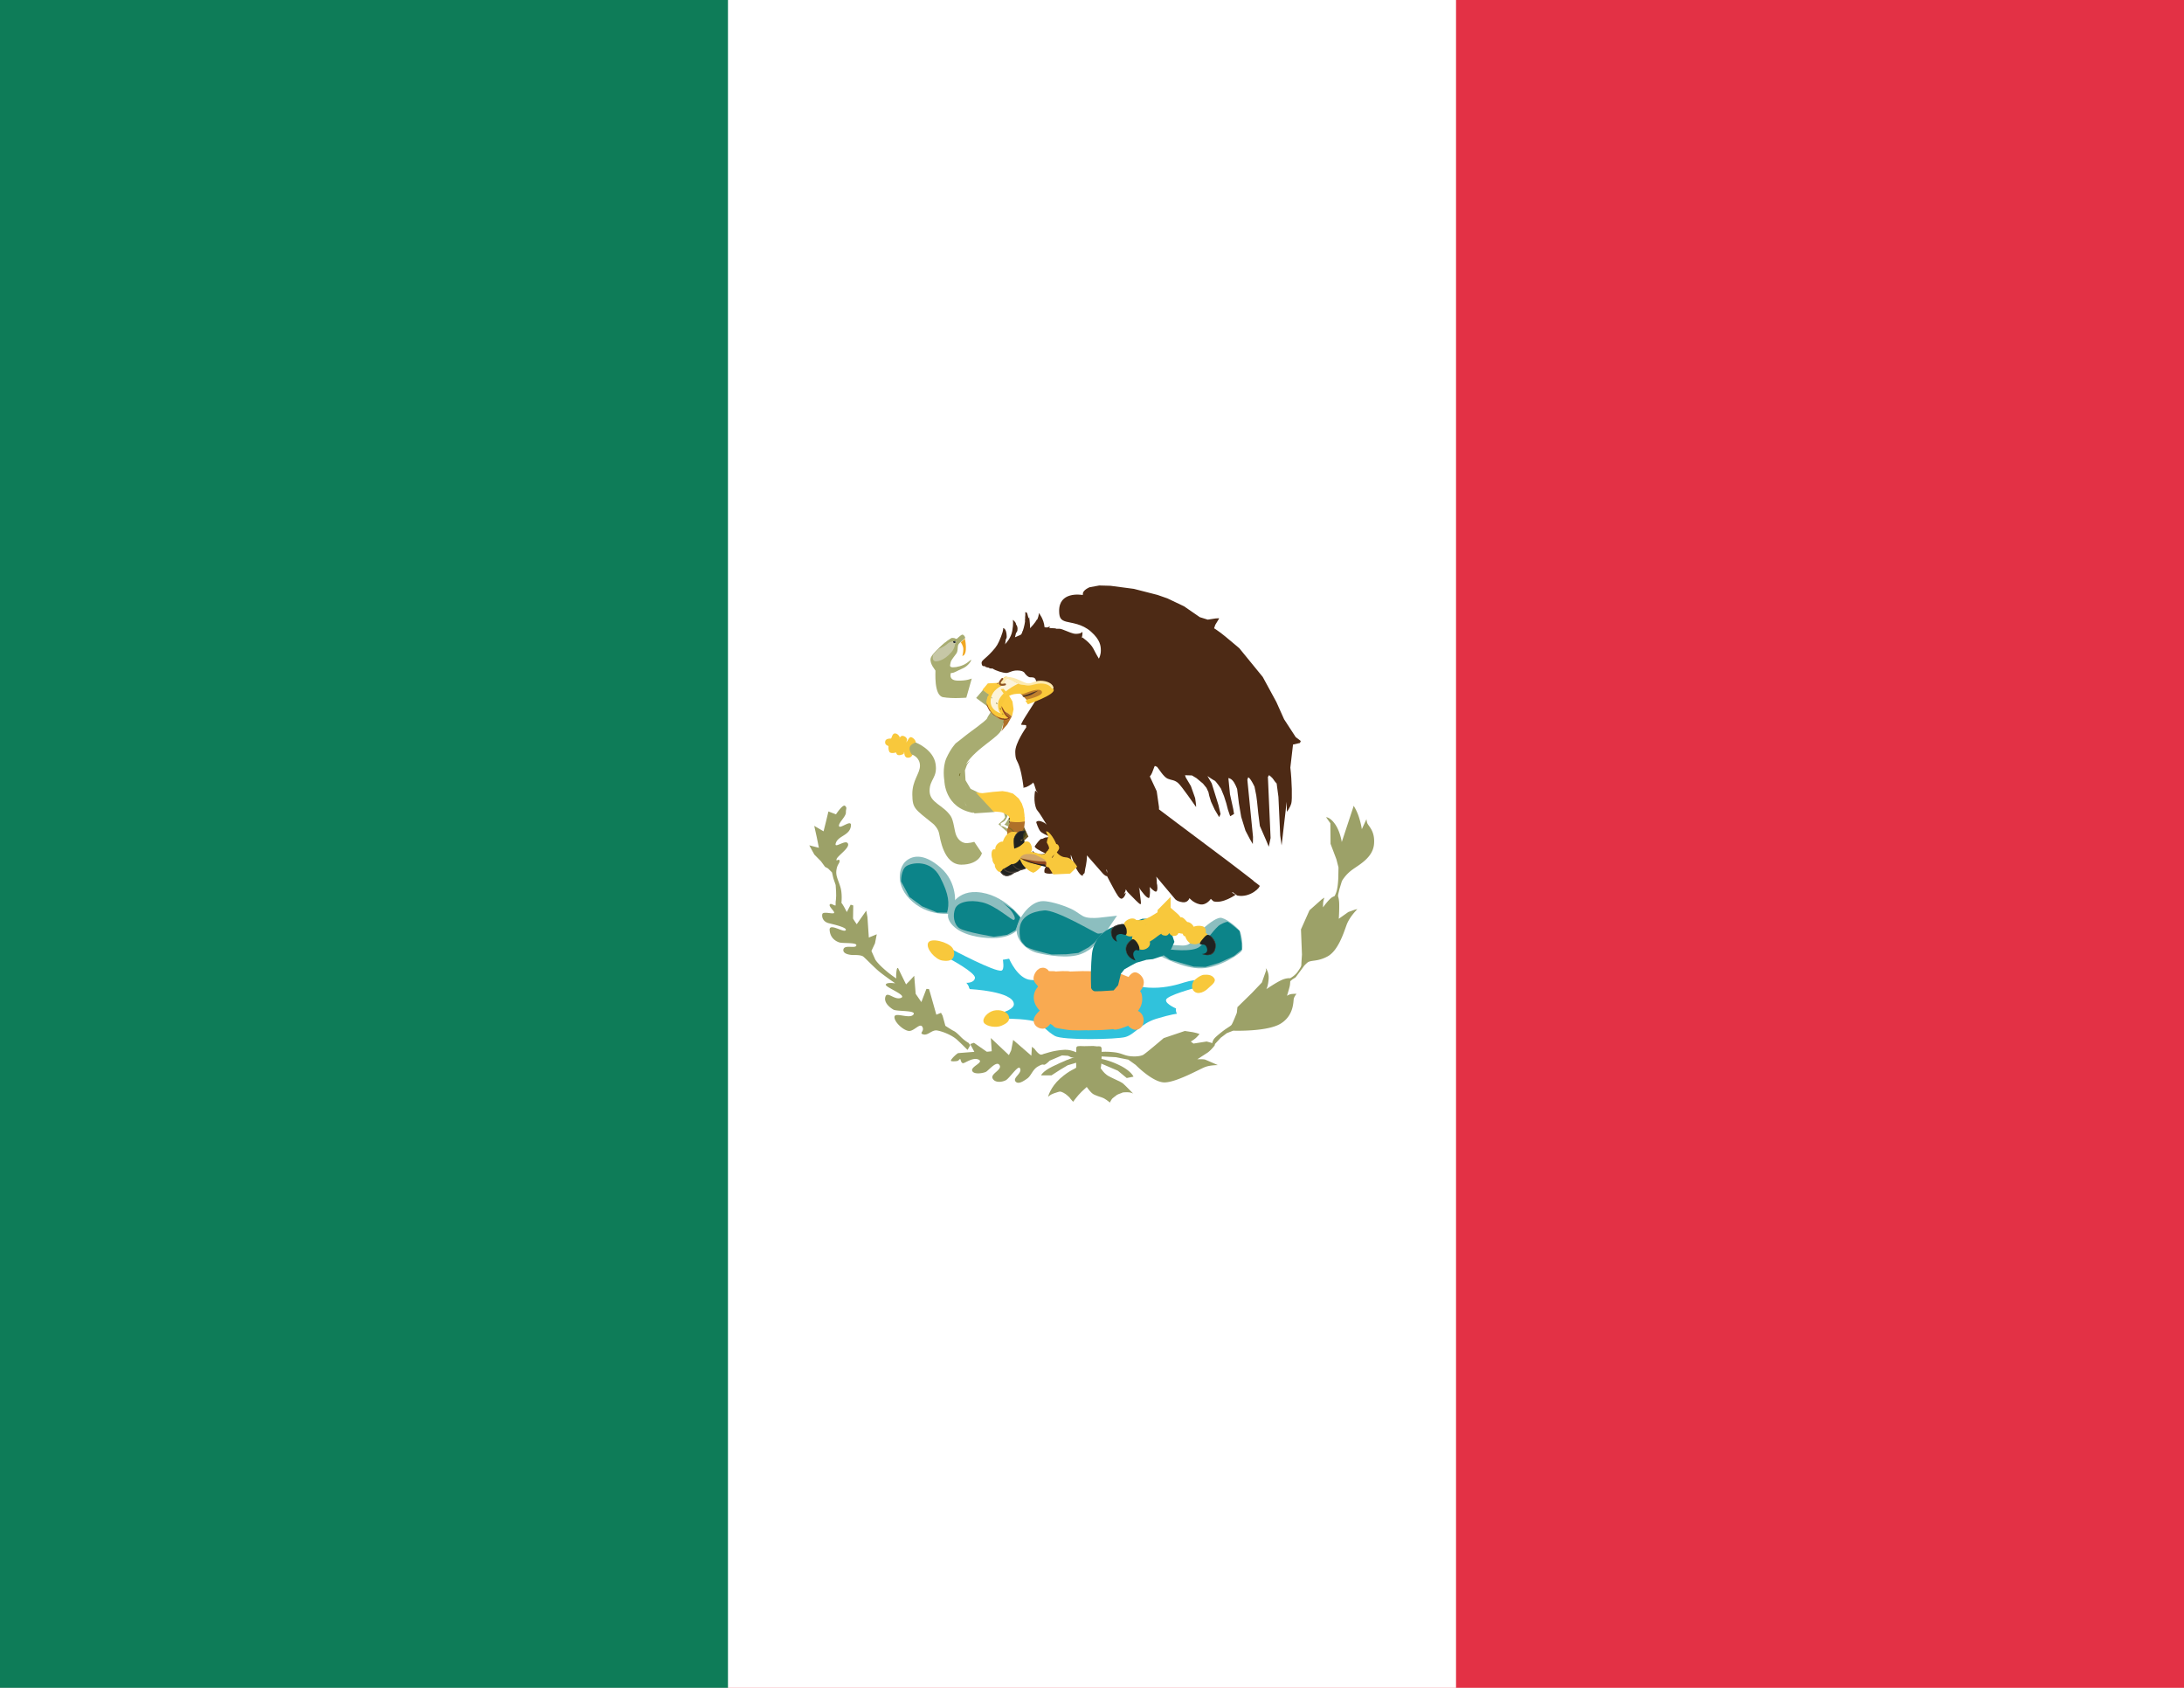 <?xml version="1.0" encoding="UTF-8"?>
<svg id="svg788" width="22" height="17" version="1.1" viewBox="0 0 22 17" xmlns="http://www.w3.org/2000/svg" xmlns:xlink="http://www.w3.org/1999/xlink">
 <g stroke-width=".026">
  <path id="path12" d="m0 0h22v17h-22z" fill="#e33145"/>
  <path id="path14" d="m0 0h14.667v17h-14.667z" fill="#fff"/>
  <path id="path16" d="m0 0h7.333v17h-7.333z" fill="#0e7c58"/>
 </g>
 <path id="path2176" d="m28.311 25.156c1e-3 -0.002 0.007 0.023 0.01 0.027l-0.01-0.01c6.56e-4 -0.004-0.001-0.015 0-0.018z" fill="#4d2a15"/>
 <g id="g2307" transform="translate(1.274 -16.527)">
  <g fill="#9ca168">
   <path id="path92" d="m12.363 24.641-0.121 0.367s-0.015-0.104-0.066-0.178c-0.051-0.074-0.092-0.072-0.092-0.072l0.043 0.061 2e-3 0.207 0.059 0.156 0.021 0.082-2e-3 0.105s-0.002 0.065-0.012 0.113a0.252 0.252 0 0 1-0.025 0.07c-6e-3 0.003-0.014 0.006-0.021 0.01-0.033 0.016-0.096 0.104-0.096 0.104s2.54e-4 -0.032 2e-3 -0.051c0.002-0.018 0.012-0.047 0.012-0.047l-0.025 0.016-0.125 0.111-0.086 0.193 0.01 0.254s-0.006 0.082-0.006 0.1c0 0.017-0.008 0.03-0.037 0.072-0.023 0.034-0.062 0.058-0.076 0.066-0.011-0.001-0.043-0.002-0.086 0.018-0.054 0.024-0.154 0.092-0.154 0.092s0.017-0.025 0.023-0.1c0.006-0.075-0.029-0.111-0.029-0.111l0.004 0.023-0.043 0.121-0.1 0.105-0.146 0.143-0.006 0.057s-0.044 0.112-0.055 0.123c-0.011 0.011-0.017 0.014-0.049 0.035-0.032 0.021-0.109 0.082-0.125 0.104-0.012 0.016-0.017 0.035-0.02 0.045-0.009-0.006-0.012-0.006-0.012-0.006l-0.043-0.012-0.133 0.021-0.027-0.021s0.029-0.015 0.053-0.037c0.023-0.022 0.035-0.039 0.035-0.039l-0.033-0.01-0.035-0.008-0.08-0.012-0.213 0.072s-0.187 0.16-0.209 0.17c-0.022 0.01-0.068 0.019-0.129 0.012-0.061-0.007-0.084-0.03-0.156-0.039-0.085-0.01-0.137-0.004-0.137-0.004l-0.004 0.025-0.002 0.02 0.154 0.008 0.127 0.025 0.074 0.053s0.168 0.172 0.285 0.176c0.117 0.004 0.359-0.134 0.412-0.154 0.053-0.021 0.131-0.02 0.131-0.02s-0.107-0.047-0.127-0.055c-0.02-7e-3 -0.08-0.004-0.08-0.004s0.071-0.046 0.102-0.066c0.031-0.02 0.072-0.072 0.072-0.072l0.004-0.016 0.057-0.062 0.062-0.047 0.064-0.025c-1e-6 0 0.345 0.013 0.48-0.072 0.136-0.085 0.124-0.228 0.131-0.252 7e-3 -0.024 0.027-0.047 0.027-0.047s-0.023-0.001-0.049 2e-3c-0.026 0.003-0.047 0.018-0.047 0.018s0.014-0.045 0.025-0.086c0.006-0.02 0.007-0.043 0.008-0.061l0.021-0.018 0.033-0.021 0.035-0.047 0.045-0.061s0.002-0.008 0.037-0.039c0.035-0.031 0.1-0.007 0.205-0.064 0.105-0.057 0.161-0.233 0.191-0.316 0.03-0.083 0.109-0.16 0.109-0.16l-0.021 0.004-0.07 0.025-0.096 0.068s0.006-0.09 0.004-0.152c-8.7e-4 -0.037-7e-3 -0.062-0.012-0.076l2e-3 -0.018 0.012-0.051 0.025-0.082s0.034-0.064 0.105-0.115c0.071-0.052 0.208-0.122 0.219-0.26 0.011-0.138-0.062-0.181-0.07-0.215-7e-3 -0.029-0.006-0.034-0.006-0.035l-0.047 0.102s-0.006-0.049-0.029-0.121c-0.023-0.072-0.055-0.117-0.055-0.117zm-2.557 2.549-0.002 0.043 0.182 0.078 0.09 0.074 0.068-0.014s-0.022-0.056-0.137-0.113c-0.115-0.057-0.201-0.068-0.201-0.068z"/>
   <path id="path96" d="m9.746 27.062-0.098 2e-3s-0.05-0.002-0.059 0c-0.008 0.001-0.019 2e-3 -0.021 0.016-0.001 0.006-0.001 0.05 0 0.092-0.029 0.001-0.151 0.053-0.242 0.098-0.098 0.048-0.113 0.088-0.113 0.088h0.105l0.088-0.057 0.076-0.045 0.084-0.025c-5.834e-4 0.018 0.003 0.045 0 0.049-0.011 0.015-0.06 0.021-0.16 0.109-0.1 0.089-0.123 0.186-0.123 0.186s0.018-0.021 0.057-0.035c0.038-0.014 0.059-0.018 0.059-0.018s0.011-0.004 0.041 0.012c0.03 0.016 0.053 0.041 0.053 0.041h0.002c0.005 0.005 0.005 0.008 0.012 0.016 0.013 0.017 0.029 0.033 0.029 0.033s0.042-0.059 0.084-0.1c0.015-0.015 0.031-0.029 0.053-0.049 0.008 0.011 0.026 0.037 0.051 0.061 0.03 0.028 0.095 0.038 0.125 0.055 0.03 0.017 0.057 0.041 0.057 0.041s0.015-0.031 0.025-0.041c0.01-0.01 0.035-0.027 0.035-0.027s0.004-7e-3 0.025-0.016c0.022-0.009 0.033-0.012 0.033-0.012s0.004-0.009 0.055-0.008c0.05 7.8e-4 0.064 0.016 0.064 0.016s-0.072-0.075-0.102-0.102c-0.03-0.026-0.123-0.057-0.166-0.088-0.032-0.024-0.049-0.051-0.062-0.068 6.192e-4 -0.002 0.001-0.003 0.002-0.006 0.01-0.046 0.008-0.186 0.008-0.189-3e-4 -3e-3 3.875e-4 -0.012-0.008-0.021-0.006-0.007-0.031-0.004-0.049-0.004v-2e-3h-0.018z"/>
   <path id="path98" d="m9.463 27.1c-0.126 0.005-0.194 0.036-0.218 0.04-0.008 0.002-0.026 0.014-0.042 0.007-0.029-0.015-0.055-0.055-0.055-0.055l-0.027-0.022-0.006 0.09-0.183-0.159-0.02 0.105-0.023 0.048-0.182-0.172 0.009 0.133s-0.048 0.006-0.05 0.005l-0.129-0.09-0.038 0.013 0.042 0.078-0.164 0.013s-0.013 0.007-0.035 0.028c-0.022 0.02-0.035 0.04-0.035 0.04s-0.005 0.008 8.696e-4 0.012c0.006 0.004 0.051 3e-3 0.065-0.002s0.023-0.025 0.027-0.017c0.004 0.008 0.009 0.044 0.031 0.04 0.022-0.004 0.098-0.061 0.152-0.036 0.06 0.028-0.078 0.069-0.064 0.112 0.014 0.043 0.114 0.025 0.14 0.011 0.025-0.014 0.101-0.108 0.132-0.072 0.043 0.05-0.091 0.089-0.066 0.139 0.024 0.048 0.099 0.037 0.135 0.017 0.036-0.021 0.121-0.15 0.139-0.122 0.032 0.049-0.071 0.095-0.045 0.133 0.026 0.038 0.083-0.001 0.121-0.028 0.038-0.027 0.053-0.09 0.106-0.12 0.053-0.03 0.049-0.017 0.064-0.018 0.015-6.58e-4 0.055-0.041 0.055-0.041l0.124-0.053 0.061 0.004 0.031 0.015 0.062 0.009 0.007-0.052s-0.072-0.034-0.122-0.032zm-0.99 9.87e-4 0.026-0.046-0.015-0.023s-0.044-0.024-0.083-0.065c-0.04-0.04-0.054-0.05-0.073-0.059-0.018-0.009-0.079-0.049-0.079-0.049l-0.028-0.102-0.016-0.029-0.047 0.019-0.062-0.219-0.012-0.039-0.026-0.002-0.051 0.133-0.057-0.083-0.015-0.182-0.036 0.04-0.046 0.047-0.081-0.165s-0.007-0.004-0.011 0.009c-0.004 0.013-0.011 0.065-0.006 0.096-0.022-0.014-0.059-0.039-0.109-0.082-0.083-0.071-0.103-0.108-0.103-0.108l-0.039-0.087 0.036-0.077 0.018-0.091-0.08 0.033-0.014-0.206-0.012-0.065-0.096 0.137s-0.037-0.053-0.037-0.059c0-0.006 0.002-0.13 0.002-0.13l-0.026-0.008-0.039 0.074s-0.038-0.076-0.054-0.092c0.003-0.029 7e-3 -0.104-0.011-0.161-0.022-0.073-0.049-0.112-0.039-0.172 0.009-0.06 0.034-0.065 0.031-0.092-0.003-0.027-0.042 0.017-0.029-0.018 0.013-0.035 0.139-0.115 0.112-0.157-0.026-0.042-0.147 0.066-0.119-0.007 0.028-0.072 0.144-0.073 0.151-0.174 0.004-0.063-0.11 0.039-0.12 0.008-0.01-0.031 0.07-0.096 0.069-0.137-9.401e-4 -0.041 0.015-0.045-0.008-0.067-0.022-0.022-0.092 0.085-0.092 0.085l-0.076-0.029-0.026 0.108-0.023 0.092-0.094-0.055 0.025 0.112 0.022 0.109-0.097-0.025 0.051 0.093 0.067 0.068 0.041 0.056 0.03 0.016 0.04 0.04 0.014 0.06s0.023 0.066 0.023 0.068c0 0.003 0.004 0.064 0.004 0.064l9.4e-4 0.043-0.002 0.033-0.001 0.012-0.002 0.014-8.226e-4 0.039c-0.018 0.002-0.048-0.028-0.059-0.009-0.012 0.02 0.056 0.072 0.043 0.085-0.013 0.013-0.112-0.02-0.118 0.012-0.006 0.032 0.009 0.077 0.067 0.091 0.057 0.014 0.191 0.045 0.168 0.071-0.022 0.026-0.167-0.079-0.161-0.002 0.006 0.077 0.056 0.109 0.094 0.123 0.037 0.014 0.184-0.002 0.175 0.032-0.008 0.034-0.119-0.011-0.13 0.039-0.011 0.05 0.077 0.057 0.096 0.057 0.019 0 0.079-0.002 0.103 0.015 0.023 0.018 0.105 0.104 0.157 0.148 0.044 0.037 0.138 0.103 0.166 0.122l-0.001-1.64e-4c-0.028-0.003-0.085-0.009-0.094 0.012-0.012 0.027 0.22 0.109 0.153 0.135-0.066 0.026-0.138-0.071-0.157-0.012-0.019 0.059 0.044 0.109 0.08 0.13 0.036 0.021 0.241 0.004 0.201 0.051-0.04 0.047-0.189-0.031-0.19 0.024-0.001 0.055 0.099 0.142 0.151 0.14 0.051-0.002 0.108-0.085 0.131-0.04 0.023 0.045-0.04 0.063 0.01 0.075 0.05 0.012 0.085-0.051 0.142-0.039 0.058 0.011 0.148 0.048 0.198 0.094a2.847 2.847 0 0 1 0.102 0.099z"/>
  </g>
  <path id="path112" d="m10.591 26.692s-0.129-0.05-0.119-0.095c0.009-0.045 0.297-0.121 0.297-0.121l0.005-0.076s-0.042-0.002-0.115 0.021c-0.073 0.024-0.187 0.055-0.311 0.055-0.075 0-0.116-0.008-0.136-0.014-0.013-4e-3 -1.015-0.063-1.047-0.063-0.014 2.75e-4 -0.032-1.92e-4 -0.055-0.002-0.133-0.009-0.219-0.214-0.219-0.214l-0.063 0.011s0.019 0.1-0.014 0.109c-0.065 0.017-0.501-0.215-0.501-0.215l-0.024 0.094s0.266 0.142 0.258 0.195c-0.008 0.053-0.087 0.049-0.087 0.049l0.034 0.063c0.012 0.001 0.438 0.022 0.445 0.15 0.003 0.052-0.104 0.082-0.104 0.082l0.036 0.044v0.022s0.237 0.001 0.302 0.038c0.065 0.037 0.099 0.089 0.179 0.136 0.08 0.046 0.625 0.035 0.71 0.011 0.096-0.027 0.155-0.136 0.312-0.184 0.156-0.047 0.207-0.05 0.207-0.05z" fill="#30c2dc"/>
  <circle id="circle114" cx="8.413" cy="26.488" r=".075" fill="#fff"/>
  <circle id="circle118" cx="10.648" cy="26.699" r=".077" fill="#fff"/>
  <g fill="#f8c83c">
   <path id="path120" d="m8.075 26.024c-0.025 0.057 0.072 0.165 0.14 0.177 0.068 0.012 0.105-0.005 0.117-0.038 0.012-0.033 0.003-0.069-0.013-0.09-0.043-0.058-0.22-0.106-0.244-0.049z"/>
   <path id="path124" d="m8.888 26.761c0.016 0.05-0.023 0.075-0.074 0.097-0.05 0.023-0.153 0.009-0.177-0.031-0.023-0.04 0.037-0.106 0.099-0.121 0.062-0.015 0.137 0.009 0.151 0.055z"/>
   <path id="path128" d="m10.745 26.501c0.046 0.061 0.128 0.005 0.15-0.019 0.022-0.024 0.089-0.063 0.062-0.102-0.027-0.04-0.074-0.036-0.105-0.035-0.031 0.002-0.095 0.048-0.106 0.069-0.011 0.021-0.02 0.06 0 0.087z"/>
  </g>
  <path id="path134" d="m9.229 26.275c-0.052-0.003-0.092 0.063-0.092 0.107 0 0.044 0.045 0.067 0.045 0.084 0 0-0.045 0.041-0.043 0.113 0.002 0.072 0.061 0.127 0.061 0.127s-0.062 0.05-0.062 0.1 0.047 0.082 0.092 0.082c0.033 0 0.058-0.025 0.076-0.049 0.013 0.009 0.022 0.012 0.031 0.023 0.019 0.022 0.045 0.021 0.125 0.035 0.077 0.014 0.208 0.006 0.215 0.006l0.006 2e-3s0.038-2e-3 0.072-2e-3 0.074-2e-3 0.074-2e-3l0.113-0.008c0.02 0.018 0.124-0.025 0.148-0.035 0.019 0.024 0.05 0.041 0.074 0.041 0.034 0 0.082-0.025 0.082-0.096 0-0.071-0.057-0.094-0.057-0.094 0-1e-6 0.043-0.048 0.043-0.117 0-0.069-0.023-0.082-0.023-0.082s0.039-0.035 0.039-0.09c0-0.055-0.055-0.1-0.088-0.1-0.025 0-0.051 0.023-0.066 0.047l-0.117-0.047-0.25-0.014s-1.6e-5 0.004 0 0.004c-0.002-1.14e-4 -0.059-0.003-0.1-2e-3 -0.041 7.52e-4 -0.123 0.004-0.123 0.004-0.004-3e-3 -0.038-0.005-0.076-0.004-0.039 0.001-0.066 0.004-0.066 0.004-0.006-0.004-0.046-0.004-0.07-0.004-0.013-0.019-0.032-0.033-0.062-0.035z" fill="#f9aa51"/>
  <path id="path150" d="m10.513 26.044-0.103 0.109s0.237 0.133 0.42 0.127c0.183-0.006 0.391-0.148 0.405-0.178 0.014-0.03 0.002-0.157-0.021-0.197-0.023-0.04-0.15-0.139-0.198-0.134-0.048 0.005-0.132 0.069-0.211 0.145-0.078 0.076-0.07 0.14-0.179 0.134-0.109-6e-3 -0.113-0.006-0.113-0.006z" fill="#8cbebf"/>
  <path id="path152" d="m10.487 26.087s0.254 0.038 0.327-0.027c0.073-0.065 0.153-0.191 0.204-0.22 0.051-0.029 0.075-0.029 0.075-0.029s0.038 0.024 0.055 0.039c0.018 0.015 0.065 0.054 0.065 0.054l0.02 0.121 0.002 0.066-0.079 0.065-0.146 0.067-0.14 0.043-0.119-0.003-0.24-0.07-0.061-0.043-0.016-0.014z" fill="#0c8489"/>
  <path id="path166" d="m8.345 25.64s0.033-0.22-0.145-0.375c-0.178-0.155-0.293-0.117-0.354-0.06-0.061 0.057-0.114 0.244 0.075 0.407 0.189 0.163 0.421 0.112 0.421 0.112z" fill="#8cbebf"/>
  <path id="path168" d="m7.803 25.407s-0.003-0.121 0.054-0.157c0.057-0.036 0.245-0.067 0.338 0.111 0.093 0.178 0.095 0.268 0.071 0.358l-0.099-9.87e-4 -0.153-0.063-0.127-0.094-0.083-0.155z" fill="#0c8489"/>
  <path id="path184" d="m9.025 25.787s-0.181-0.261-0.462-0.275c-0.225-0.011-0.296 0.189-0.287 0.25 0.008 0.06 0.092 0.19 0.392 0.212 0.299 0.022 0.348-0.141 0.36-0.149 0.012-0.008-0.003-0.038-0.003-0.038z" fill="#8cbebf"/>
  <path id="path186" d="m8.812 25.607s0.075 0.057 0.106 0.102c0.032 0.045 0.039 0.078 0.02 0.084-0.019 0.006-0.181-0.145-0.315-0.177-0.133-0.032-0.249-0.002-0.275 0.062-0.026 0.064-0.016 0.16 0.044 0.199 0.061 0.039 0.346 0.085 0.346 0.085s0.13-0.018 0.134-0.02c0.005-0.002 0.083-0.046 0.083-0.046l0.018-0.045 0.021-0.059 0.009-0.024-0.069-0.076-0.124-0.085z" fill="#0c8489"/>
  <path id="path210" d="m8.966 25.891c0.002-0.088 0.126-0.291 0.27-0.288 0.06 0.001 0.177 0.032 0.273 0.075 0.079 0.036 0.105 0.075 0.158 0.088 0.053 0.013 0.132 0.004 0.132 0.004l0.179-0.02-0.14 0.205-0.05 0.045s-0.045 0.087-0.172 0.136c-0.128 0.05-0.343 0.013-0.44-0.011-0.097-0.024-0.212-0.116-0.209-0.234z" fill="#8cbebf"/>
  <path id="path214" d="m9.835 25.918c-0.015 0.012-0.032 0.012-0.05 0.012-0.019 0-0.418-0.243-0.542-0.233-0.124 0.011-0.242 0.064-0.246 0.191-0.004 0.127 0.028 0.128 0.054 0.164 0.026 0.036 0.269 0.089 0.269 0.089l0.149-0.003 0.119-0.013 0.105-0.057 0.057-0.046 0.039-0.048 0.046-0.057z" fill="#0c8489"/>
  <path id="path230" d="m9.717 26.478c0.006 0.017 0.022 0.033 0.04 0.033 0.019 5.4e-4 0.059-7.05e-4 0.059-7.05e-4l0.128-0.008 0.045-0.052 0.028-0.116s0.035-0.042 0.035-0.044c0-0.002 0.119-0.066 0.119-0.066l0.103-0.03 0.066-0.007 0.091-0.03 0.067-0.035 0.029-0.043 0.029-0.066-0.029-0.089-0.071-0.095-0.121-0.049h-0.1l-0.112 0.041-0.198 0.047s-0.109 0.047-0.154 0.132c-0.045 0.085-0.044 0.107-0.052 0.219-0.008 0.112-0.002 0.258-0.002 0.258z" fill="#0c8489"/>
  <path id="path298" d="m8.46 23.554s-0.138 0.012-0.234-0.005c-0.096-0.017-0.075-0.261-0.077-0.268-0.002-0.007-0.058-0.066-0.049-0.121 0.009-0.055 0.187-0.199 0.211-0.206 0.016-0.005 0.051 0.009 0.051 0.009s0.045-0.044 0.058-0.044c0.014 0 0.033 0.025 0.027 0.036-0.005 0.011-0.066 0.046-0.071 0.074-0.005 0.027 6.041e-4 0.055-0.017 0.081-0.018 0.027-0.051 0.063-0.056 0.085-0.004 0.023-0.014 0.042 0.003 0.05 0.017 0.008 0.075 0.001 0.125-0.021 0.05-0.023 0.07-0.053 0.077-0.05 0.007 0.003-0.029 0.062-0.084 0.085-0.055 0.023-0.091 0.05-0.119 0.046 0 0-0.03 0.073 0.064 0.077 0.094 0.004 0.146-0.021 0.146-0.021zm-0.539 0.576s0.072 0.028 0.072 0.109c0 0.081-0.079 0.148-0.077 0.291 0.002 0.142 0.024 0.144 0.213 0.297 0.006 0.005 0.046 0.045 0.056 0.091 0.011 0.046 0.044 0.319 0.226 0.318 0.181-0.001 0.206-0.116 0.206-0.116l-0.077-0.114s-0.063 0.019-0.097 0.011c-0.034-0.008-0.064-0.031-0.084-0.075-0.02-0.044-0.025-0.148-0.056-0.195-0.076-0.114-0.212-0.133-0.213-0.253-0.001-0.12 0.083-0.133 0.06-0.275-0.023-0.142-0.193-0.211-0.193-0.211l-0.069-0.028-0.024 0.143z" fill="#a8ac71"/>
  <path id="path300" d="m8.42 23.134c0.061-0.014 0.026-0.173 0.026-0.173l-0.042 0.035s0.026 0.034 0.026 0.07c0 0.036-0.01 0.067-0.01 0.067z" fill="#f1a720"/>
  <path id="path302" d="m8.629 23.475-0.07 0.082 0.123 0.092s0.028-0.015 0.029 0.02c0.002 0.035-0.033 0.065-0.041 0.092-0.008 0.025-0.195 0.155-0.209 0.168-0.014 0.013-0.107 0.084-0.107 0.084s-0.048 0.048-0.094 0.148c-0.045 0.101-0.021 0.23-0.021 0.23s0.001 0.274 0.293 0.324c0 0-0.005-0.005-0.008-0.008 0.006 0.002 0.02 0.012 0.02 0.012l0.152-0.01 0.051-0.004s-0.047-0.051-0.08-0.096c-0.033-0.045-0.084-0.098-0.084-0.098l-0.08-0.039-0.051-0.086-0.006-0.1 0.021-0.057 0.031-0.045s-0.025 0.026-0.043 0.041c0.107-0.168 0.342-0.274 0.361-0.355 0.027-0.114 0.112-0.162-0.188-0.396zm-0.195 1.117c0.01 0.024 0.019 0.04 0.031 0.055-0.013-0.015-0.019-0.026-0.031-0.055z" fill="#a8ac71"/>
  <path id="path306" d="m8.128 23.114c-0.006 0.023-0.015 0.065 0.017 0.073 0.017 0.004 0.086-0.001 0.164-0.09 0.037-0.043 0.038-0.085 0.038-0.085l0.015-0.048s-0.03-0.022-0.08 0.009c-0.044 0.028-0.154 0.142-0.154 0.142z" fill="#c6c7a6"/>
  <ellipse id="ellipse308" cx="8.341" cy="22.989" rx=".014" ry=".015" fill="#1c242f"/>
  <path id="path310" d="m8.241 23.004c-0.033 0.026-0.064 0.059-0.064 0.059s0.053-0.015 0.094-0.053c0.024-0.022 0.07-0.03 0.094-0.024 0.013 0.003 0.008-0.013 0.002-0.018-0.014-0.011-0.052-0.016-0.06-0.01-0.001 9.07e-4 -0.033 0.02-0.067 0.046z" fill="#a8ac71"/>
  <path id="path324" d="m8.84 24.718s0.063 0.015 0.061 0.066c-0.002 0.051-0.03 0.122-0.03 0.122l-0.087-0.078 0.049-0.043 0.018-0.026z" fill="#a8ac71"/>
  <g fill="#f8c83c">
   <path id="path326" d="m7.759 24.104s-0.062 0.021-0.075-0.006c-0.013-0.027-0.007-0.049-0.008-0.055-0.001-0.006-0.037-0.008-0.034-0.044 0.003-0.036 0.049-0.033 0.058-0.033s0.012-0.055 0.043-0.052c0.032 0.002 0.047 0.039 0.047 0.039z"/>
   <path id="path328" d="m7.828 24.121s-0.053 0.027-0.069 0.001c-0.016-0.026 0-0.059-0.006-0.065-0.006-0.006-0.037-0.017-0.032-0.047 0.006-0.031 0.039-0.021 0.05-0.027 0.012-0.006 0.02-0.052 0.053-0.044 0.033 0.008 0.039 0.034 0.039 0.034s-0.026 0.123-0.035 0.148z"/>
   <path id="path330" d="m7.917 24.132s-0.015 0.033-0.053 0.026c-0.037-7e-3 -0.026-0.062-0.032-0.071-0.006-0.009-0.033-0.017-0.028-0.051 0.005-0.034 0.039-0.03 0.051-0.034 0.013-0.005 0.027-0.058 0.051-0.05 0.025 0.008 0.048 0.039 0.043 0.053 0 0-0.053 0.017-0.06 0.052-7e-3 0.036 0.026 0.075 0.026 0.075z"/>
  </g>
  <path id="path336" d="m8.893 24.758s-0.039 0.072-0.049 0.073c-0.01 7.14e-4 0.034 0.011 0.044 0.028l-0.009 0.018s-0.044-0.031-0.071-0.032l-0.002-0.027s0.022-0.008 0.041-0.024c0.015-0.014 0.031-0.053 0.031-0.062z" fill="#fff"/>
  <path id="path338" d="m9.046 24.805-0.098 0.027-0.05-0.031s0.004-0.041-0.018-0.058c-0.023-0.018-0.037-0.023-0.056-0.032-0.02-0.008-0.09-0.01-0.09-0.01l-0.178-0.192 0.066 7e-3 0.105-0.013 0.097-0.008 0.051 0.008 0.055 0.017 0.029 0.024 0.03 0.027 0.03 0.049 0.019 0.056 0.008 0.06z" fill="#fcca3d"/>
  <path id="path340" d="m9.05 24.799s-0.035 0.01-0.08 0.009c-0.044-6.32e-4 -0.073-0.007-0.073-0.007s0.003 0.003-0.007 0.032a0.414 0.414 0 0 1-0.018 0.047l0.002 0.115 0.094 0.018 0.049-0.019 0.025-0.126z" fill="#af7029"/>
  <path id="path342" d="m9.024 24.75 0.004 0.045 0.018 0.005-4.394e-4 -0.04zm-0.088-1.079-0.011-0.079-0.031-0.052-0.039-0.053-0.042-0.046-0.023-0.021-0.01-0.015-0.103 0.005-0.054 0.064s0.14 0.099 0.193 0.207c0.045 0.014 0.081 0.042 0.101 0.062l0.005-0.009z" fill="#fcca3d"/>
  <path id="path344" d="m8.837 23.758c-0.001 0.08-0.015 0.118-0.026 0.136l0.062-0.071 0.045-0.08c-0.02-0.02-0.055-0.048-0.101-0.062 0.013 0.026 0.02 0.052 0.02 0.078z" fill="#af7029"/>
  <path id="path346" d="m8.981 24.945c-8.24e-5 -5.5e-5 -0.029-0.036-0.05-0.057-0.022-0.021-0.047-0.033-0.048-0.033l-0.005 0.01s0.001 6.31e-4 0.004 2e-3c0.008 0.004 0.025 0.014 0.041 0.029 0.01 0.01 0.023 0.024 0.033 0.036 0.01 0.012 0.017 0.02 0.017 0.02z" fill="#816c2a"/>
  <path id="path348" d="m9.042 24.859s-0.009 0.035-0.044 0.066c-0.035 0.032-0.08 0.053-0.08 0.053l0.101 0.037 0.067-0.062z" fill="#6f5b24"/>
  <path id="path350" d="m9.056 24.942-0.006 0.012-0.019 0.018-0.015 0.016 0.025-0.104 0.018 0.031 0.002 0.017z" fill="#404118"/>
  <g fill="#4d2a15">
   <path id="path2198" d="m9.799 22.424-0.098 0.018s-0.049 0.02-0.064 0.051c-0.004 0.009-0.002 0.019-0.004 0.027-0.021-0.004-0.242-0.037-0.238 0.164 0.001 0.066 0.017 0.089 0.07 0.104 0.053 0.015 0.161 0.02 0.252 0.102 0.091 0.081 0.098 0.141 0.098 0.189 0 0.043-0.015 0.073-0.02 0.082-0.018-0.031-0.036-0.061-0.055-0.1-0.03-0.06-0.113-0.115-0.113-0.115 0 0-0.007 0.008-0.008 0.01 0.016-0.033 0.01-0.066 0.01-0.066s-0.008 0.02-0.062 0.021c-0.037 8e-4 -0.068-0.018-0.141-0.045-0.027-0.01-0.033-0.004-0.059-0.006l-0.01-0.004-0.061-0.004c0.003-0.008 0.006-0.018 0.006-0.018s-0.011 0.009-0.025 0.012c-0.014 0.002-0.029-2e-3 -0.029-2e-3 -0.007-0.083-0.057-0.143-0.057-0.143 3.071e-4 0.019-0.008 0.047-0.016 0.064-0.001 0.003-0.004 0.004-0.006 0.008 2e-3 -4e-3 3.931e-4 -4e-3 0.002-0.008-0.016 0.036-0.064 0.084-0.064 0.084v2e-3l-0.004 0.004c-0.002-0.059-0.01-0.113-0.01-0.113l-0.004 0.014c0-0.003-0.003-0.005-0.004-0.008-0.008-0.035-0.013-0.053-0.021-0.053-5e-3 -3e-3 -0.01-2e-3 -0.01-2e-3 0 0 0.002 0.035 0.002 0.064-5.3e-5 0.006-0.005 0.022-0.006 0.031 0.003-0.045 0.004-0.096 0.004-0.096 0.011 0.074-0.019 0.189-0.039 0.221-3e-3 0.004-0.005 0.006-0.008 0.008l-0.057 0.025 0.01-0.041c0.005-0.013 0.017-0.012 0.016-0.049-0.001-0.023-0.01-0.03-0.016-0.043l-0.002-0.012-0.002-2e-3c-0.013-0.02-0.027-0.029-0.027-0.029s0.007 0.039-0.006 0.111c-0.012 0.072-0.066 0.127-0.066 0.127l-0.006 0.01 0.006-0.047c0.002-0.014 0.011-0.009 0.01-0.035-0.003-0.086-0.037-0.082-0.037-0.082s0.009 0.009-0.02 0.084c-0.029 0.075-0.044 0.1-0.088 0.148-0.081 0.09-0.116 0.091-0.107 0.129 0.006 0.027 0.021 0.022 0.033 0.021 9.28e-4 0.001 8.511e-4 0.005 0.002 0.006 0.012 0.007 0.037 0.01 0.037 0.01 0.004 2e-3 0.004 0.005 0.008 0.006 0.014 0.004 0.029 2e-3 0.029 2e-3 0.032 0.023 0.106 0.044 0.135 0.045 0.032 0.001 0.058-0.026 0.115-0.025 0.057 5.4e-4 0.068 0.02 0.068 0.02h0.002c0.001 0.002 0.014 0.028 0.045 0.045 0.016 0.009 0.044-0.003 0.061 0.014 0.017 0.017 0.018 0.062 0.018 0.062s0.005-0.003 0.008-0.004v2e-3l0.01-2e-3c-9.8e-4 0.005-0.007 0.032-0.025 0.07-0.02 0.042-0.053 0.077-0.049 0.082 0.001 0.001 0.011 0.003 0.014 0.006-1.5e-5 2.89e-4 -0.002 0.004-0.002 0.004 1e-3 0.004 0.015 0.008 0.029 0.012l-0.072 0.113c-0.032 0.05-0.078 0.121-0.066 0.123 0.011 0.002 0.035 2e-3 0.035 2e-3s0.009 0.002 0.012 2e-3c-2.07e-4 8.27e-4 0.002 0.013 0.002 0.021-0.002 0.003-0.114 0.161-0.111 0.25 0.002 0.089 0.017 0.07 0.043 0.15 0.026 0.081 0.04 0.201 0.041 0.211 8.791e-4 0.006 0.007-0.005 0.012-0.01 7e-6 2.23e-4 0.002 0.006 0.002 0.006s0.031-0.01 0.066-0.035c0.008-0.005 0.009-0.009 0.016-0.016l0.01 0.018 0.02 0.062c0.164 0.235 0.013-0.005-0.01 0.004 0 0-0.023 0.11 0.016 0.189 0.039 0.047 0.068 0.103 0.102 0.154 0 0-0.011-0.016-0.041-0.029-0.03-0.014-0.05-0.012-0.059-0.006-0.009 0.006-0.006 0.01-0.006 0.01v2e-3s0.02 0.064 0.041 0.088c0.015 0.018 0.064 0.04 0.096 0.055l-0.014 0.004-0.035 0.004-0.021 0.01-0.004 2e-3c-0.008 0.003-0.015 1.31e-4 -0.02 0.004-0.024 0.02-0.059 0.072-0.059 0.072-0.001 0.017 0.047 0.042 0.105 0.07-8e-3 4e-3 -0.021 0.014-0.064 0.008-0.055-0.007-0.059-0.039-0.064-0.029-3.52e-4 0.012 0.018 0.029 0.018 0.029s0.017 0.011 0.025 0.018c6e-3 0.004 0.036 0.024 0.02 0.035-0.019 0.012-0.068 0.014-0.084 0.01 0.051 0.012 0.102 0.025 0.152 0.037 0.002 0.003 0.003 0.005 0.004 0.006l0.002 0.02c-0.022 0.028-0.018 0.054-0.014 0.062 0 0 0.02 0.011 0.053 0.01 0.024-8.84e-4 0.054-0.009 0.076-0.014 0.019-0.003 0.008 0.007 0.033 0 0.122-0.036 0.111-0.043 0.127-0.047 0.016-0.004 0.023-0.004 0.023-0.004s-0.033-0.049-0.043-0.078c-0.006-0.017-0.004-0.027-0.006-0.043l0.002-2e-3c0.021 0.061 0.047 0.123 0.047 0.123 4.91e-4 0.003 0.039 0.079 0.066 0.084 0.001 2.67e-4 0.003 0.004 0.004 0.004 0.003-3.47e-4 0.001-0.012 0.004-0.014l0.016-0.016 0.006-0.039c0.014-0.058 0.019-0.112 0.018-0.139 0.052 0.06 0.104 0.119 0.156 0.178 0 0 0.03 0.036 0.047 0.031 0.01-0.003-0.003-0.038-0.008-0.066l0.006 0.004c0.001 6e-3 0.002 0.008 0.002 0.014v0.049s0.035 0.07 0.066 0.125c0.031 0.055 0.059 0.112 0.086 0.1 0.027-0.013 0.036-0.054 0.037-0.059 6.99e-4 -0.002-0.013 0.007-0.021 0.018 0.01-0.021 0.019-0.034 0.02-0.049 4.3e-5 -1e-3 -2.7e-5 -3e-3 0-0.004 0.004 0.006 0.006 0.011 0.01 0.016 0.001 0.001 3e-3 0.005 0.004 0.006 0.002 0.002 0.003 0.004 0.004 0.006 0.003 0.003 0.007 0.007 0.01 0.01l2e-3 2e-3c0.044 0.044 0.108 0.114 0.119 0.111 7e-3 -0.002 2e-3 -0.037 2e-3 -0.037l-0.01-0.082v-2e-3c-0.002-0.017-1.83e-4 -0.023-0.006-0.039-8.66e-4 -0.002-0.003-0.007-0.004-0.01 0.028 0.041 0.081 0.114 0.104 0.107 0.011-0.011 0.011-0.092 0.006-0.111 0.015 0.015 0.051 0.053 0.066 0.047 0.018-0.008 0.012-0.068 0.006-0.084v-2e-3c6.7e-5 -2e-3 8.71e-4 -0.025-2e-3 -0.045-1e-3 -0.007-0.003-0.013-0.004-0.02l0.191 0.227s0.018 0.023 0.074 0.031c0.048 0.007 0.066-0.03 0.07-0.041 0 0 0.038 0.048 0.104 0.062 0.064 0.014 0.109-0.051 0.111-0.055 0.004 0.003 0.025 0.025 0.027 0.025 0.092 0.027 0.223-0.066 0.223-0.066l-0.035-0.021c-3.66e-4 -0.001 4e-3 -0.006 0.004-0.006 0.01 0.005 0.042 0.034 0.049 0.035 0.131 0.025 0.236-0.087 0.223-0.1-0.009-8e-3 -0.052-0.04-0.059-0.045l-2e-3 -2e-3v-2e-3s-0.189-0.148-0.434-0.33c-0.231-0.172-0.486-0.365-0.518-0.389v-0.023l-0.023-0.16-0.07-0.15-0.023 0.01c0.041 0.006 0.059-0.092 0.074-0.115l0.023 0.01c0.015 0.016 0.065 0.102 0.107 0.119 0.042 0.017 0.064 0.011 0.102 0.041 0.037 0.03 0.175 0.234 0.182 0.242 0.007 0.008-0.008-0.088-0.008-0.088l-0.043-0.121-0.051-0.086-0.008-0.023 0.07 2e-3 0.045 0.027 0.066 0.055 0.035 0.043 0.02 0.043 0.008 0.037 0.018 0.059 0.037 0.08 0.045 0.076 0.014-0.031-0.021-0.09-0.068-0.219-0.043-0.074s0.056 0.04 0.07 0.045c0.015 0.005 0.066 0.082 0.066 0.082l0.031 0.076 0.023 0.072 0.016 0.062 0.023 0.068 0.039-0.023-0.008-0.049-0.033-0.15-0.016-0.162s0.02-3.15e-4 0.043 0.025c0.024 0.026 0.045 0.084 0.045 0.084l0.018 0.146 0.023 0.135 0.043 0.139 0.045 0.086 0.029 0.049s0.003-0.069 2e-3 -0.072c-3.52e-4 -0.003-0.057-0.576-0.057-0.576l0.008-0.023s0.006-0.004 0.025 0.023c0.019 0.027 0.039 0.07 0.039 0.07l0.018 0.09 0.008 0.062 0.012 0.117 0.016 0.127 0.059 0.135 0.031 0.074 0.018-0.088-0.027-0.615 0.012-0.018s0.034 0.026 0.045 0.045c0.011 0.019 0.031 0.039 0.031 0.039l0.018 0.135 0.018 0.389 0.014 0.1 0.051-0.439c7.78e-4 0.037 2e-3 0.1 2e-3 0.1s0.031-0.036 0.045-0.086c0.01-0.036 0.006-0.224-0.01-0.359l0.027-0.232 0.07-0.016 0.008-0.02-0.051-0.039-0.117-0.18-0.078-0.174-0.137-0.252-0.236-0.289s-0.148-0.126-0.186-0.154c-0.037-0.028-0.068-0.047-0.068-0.047l0.012-0.035 0.039-0.064-0.006-2e-3 -0.031 2e-3 -0.078 0.012-0.08-0.025-0.158-0.109-0.168-0.08-0.1-0.035-0.238-0.061-0.236-0.031z"/>
   <path id="path2196" d="m9.035 22.869c-0.003 0.01-0.003 0.019-0.006 0.027-0.003 0.009-0.004 0.004-0.008 0.01 0.005-0.01 0.009-0.024 0.014-0.037z"/>
   <path id="path2194" d="m9.584 22.992c-0.004 0.003-0.001 5e-3 -0.006 0.008-0.011 0.007-0.012 0.002-0.021 0.004 0.01-0.005 0.024-0.009 0.027-0.012z"/>
   <path id="path2192" d="m9.729 23.156c9.2e-4 0.002 0.001 0.002 0.002 0.004h-0.002c-3.09e-4 -0.001 3.17e-4 -0.003 0-0.004z"/>
   <path id="path2190" d="m8.895 24.766c-0.004-5e-3 -0.008 0.008-0.008 0.008l0.01 0.01s0.002-0.012-0.002-0.018z"/>
   <path id="path2186" d="m8.898 24.799c-5.65e-4 -0.006-0.006 2e-3 -0.006 2e-3v0.014h0.004s0.003-9e-3 0.002-0.016z"/>
   <path id="path2184" d="m9.338 24.967h0.002c3.84e-4 9.08e-4 0.002 0.005 0.002 0.006-0.002-0.003-0.002-0.004-0.004-0.006z"/>
   <path id="path2182" d="m9.199 25.051 0.021 0.008c-0.011-9.58e-4 -0.015-0.002-0.023-2e-3 -2.7e-5 -2.14e-4 0.002-5e-3 0.002-0.006z"/>
   <path id="path2180" d="m9.318 25.148 0.014 2e-3c3.5e-5 4.5e-5 -0.015 0.002-0.016 2e-3z"/>
   <path id="path2178" d="m9.793 25.152c0.008 0.009 0.01 0.009 0.018 0.018h-0.004c-0.004-0.006-0.009-0.011-0.014-0.018z"/>
   <path id="path2174" d="m9.381 25.162 0.006 2e-3c-0.003 0.002-0.005 0.004-0.008 0.006 1e-3 -0.003 0.001-0.005 0.002-0.008z"/>
   <path id="path356" d="m10.016 25.545c0.003 0.002 0.005 0.009 0.008 0.01-0.002 2.03e-4 -0.003 0.005-0.004 0.004-8.72e-4 -4.44e-4 -0.003-0.012-0.004-0.014z"/>
  </g>
  <g id="g470" transform="matrix(.024 0 0 .024 -1.824 18.441)" fill="#f8c83c" stroke-width=".35">
   <path id="path402" d="m466.2 277.56s1.362 2.39 4.048 2.49c2.689 0.1 4.777 3.94 4.777 3.94l-2.953 2.894-7.099 0.335-2.287-3.669 3.515-5.99zm0.164-2.454c0.232-0.467-2.09-5.05-3.75-5.822-1.658-0.77 0.564 1.483 0.2 2.424-0.364 0.943-0.61 2.105-0.478 2.273 0.134 0.167 1.371 2.105 0.71 2.98-0.665 0.874 3.318-1.854 3.318-1.854z"/>
   <path id="path404" d="m465.09 282.1s1.262 0.63 2.258 0.34c0.995-0.294 1.88-1.305 1.88-1.305m-5.423-0.81s3.983-2.895 3.652-4.44c-0.335-1.55-1.13-1.483-1.662-1.347-0.53 0.133-2.984 2.153-3.116 2.623-0.133 0.471 1.126 3.164 1.126 3.164z"/>
   <path id="path406" d="m460.99 282.31s0.729 1.92 2.022 1.92c1.295 0 3.153-1.044 3.185-1.814 0.034-0.781-1.294-2.193-2.157-2.594-0.861-0.402-2.853 0.638-2.853 0.638z"/>
   <path id="path408" d="m464.61 279.69c-0.198 0.6-2.72 1.781-3.55 1.849-0.828 0.067-2.52-2.053-1.826-2.359 0.7-0.302 1.562-0.271 2.191-0.604 0.631-0.34 0.797-1.178 1.162-1.213 0.364-0.033 1.393 0.237 1.658 0.872 0.267 0.644 0.564 0.848 0.366 1.455z"/>
   <path id="path410" d="m462.02 281.36s-3.911 5.287-5.538 5.02c-1.626-0.27 0.662-7.508 0.662-7.508s0.632 0.405 1.925 0.81c1.294 0.402 2.589 0.874 2.951 1.677z"/>
   <path id="path412" d="m455.05 277.6s5.044 0.874 5.278 1.684c0.231 0.808-2.424 1.884-3.85 1.884-1.428 0-1.428-3.568-1.428-3.568z"/>
   <path id="path414" d="m442.5 285.24s0.667 2.425 2.857 2.56c2.19 0.136 4.246-2.29 4.246-2.29l-5.177-2.019z" fill="#202220"/>
   <path id="path416" d="m442.5 285.24-0.112 0.033c0 0.012 0.17 0.626 0.624 1.27 0.45 0.638 1.196 1.312 2.338 1.378l0.184 8e-3c2.206-0.014 4.147-2.338 4.159-2.339l0.11-0.133-5.402-2.104-2.036 1.85 0.022 0.07 0.113-0.033 0.085 0.09 1.868-1.702 5.106 1.994 0.043-0.112-0.088-0.079s-0.117 0.137-0.332 0.353c-0.637 0.64-2.122 1.903-3.648 1.897l-0.17-4e-3c-1.05-0.063-1.731-0.674-2.158-1.277a4.346 4.346 0 0 1-0.455-0.823c-0.047-0.113-0.08-0.208-0.103-0.27l-0.03-0.097-0.118 0.03 0.085 0.09z" fill="#4b4139"/>
   <path id="path418" d="m443.97 284.56s0.862 1.823 3.716 1.89c2.854 0.066 5.109-2.29 5.109-2.29l-4.512-3.568z" fill="#202220"/>
   <path id="path420" d="m443.97 284.56-0.106 0.055c5e-3 0.02 0.91 1.888 3.819 1.956h0.124c2.862-4e-3 5.064-2.32 5.075-2.324l0.092-0.097-4.696-3.713-4.454 4.099 0.04 0.079 0.106-0.054 0.08 0.09 4.239-3.9 4.434 3.503 0.072-0.093-0.087-0.088-0.094 0.1c-0.45 0.427-2.42 2.16-4.807 2.156h-0.118c-1.402-0.037-2.3-0.493-2.857-0.944a3.37 3.37 0 0 1-0.585-0.605 1.746 1.746 0 0 1-0.13-0.2l-0.037-0.07-0.11 0.05 0.08 0.091-0.08-0.09z" fill="#4b4139"/>
   <path id="path422" d="m444.35 284.98s1.26 1.044 2.754 1.127c1.493 0.083 3.352-0.386 3.352-0.386l-1.71 0.618-1.227 0.138-1.162-0.186-1.044-0.388-0.813-0.605z" fill="#4b4139"/>
   <path id="path424" d="m447.68 282.47s1.26 3.1 3.914 2.763c2.654-0.34 2.72-1.884 2.72-1.884l-2.985-4.311-3.65 3.433z" fill="#202220"/>
   <path id="path426" d="m447.68 282.47-0.11 0.05c2e-3 9e-3 0.288 0.713 0.883 1.422 0.592 0.713 1.502 1.439 2.74 1.439 0.136 0 0.275-0.012 0.416-0.029 1.348-0.17 2.063-0.653 2.432-1.11 0.371-0.454 0.395-0.873 0.395-0.89v-0.039l-3.09-4.455-3.808 3.583 0.03 0.079 0.11-0.05 0.083 0.093 3.549-3.337 2.907 4.194 0.096-0.07-0.117-5e-3 -7e-3 0.052c-0.052 0.262-0.328 1.415-2.61 1.715-0.132 0.019-0.26 0.026-0.385 0.026-1.142 0-1.987-0.67-2.559-1.35a6.108 6.108 0 0 1-0.639-0.938c-0.069-0.127-0.12-0.235-0.156-0.306a2.152 2.152 0 0 1-0.05-0.118l-0.11 0.044 0.08 0.092z" fill="#4b4139"/>
   <path id="path428" d="m448.06 283.08s1.593 1.937 2.988 1.905c1.39-0.035 2.272-0.56 2.272-0.56l0.065 0.221-0.731 0.37-1.262 0.256-1.292-0.17-1.061-0.64-0.979-1.381zm-5.035 3.107s1.227 1.26 2.353 1.312c1.132 0.05 2.856-0.91 2.856-0.91l0.215-0.067-0.297 0.27-1.163 0.638-1.41 0.405-1.112-0.203-0.845-0.52-0.515-0.654z" fill="#4b4139"/>
   <path id="path430" d="m454.75 277.33c1.193-0.168 3.681 3.232 3.681 4.914 0 1.683-0.728 4.209-1.956 4.141-1.23-0.069-4.015-2.56-4.646-3.835-0.631-1.28-1.26-2.157-0.795-2.832 0.462-0.673 3.716-2.388 3.716-2.388zm-12.373 0.303s-1.99-1.544-2.788-0.738c-0.796 0.805-0.53 3.499 0 4.039 0.531 0.538 2.918-1.282 2.918-1.282z"/>
   <path id="path432" d="m442.11 279.51s-2.655 0.271-2.655 1.483c0 1.214 1.26 2.49 1.525 2.759 0.265 0.27 2.654-1.078 2.654-1.078z"/>
   <path id="path434" d="m443.17 281.73s-2.722 0.809-2.722 1.75c0 0.938 1.195 2.693 2.055 2.693 0.866 0 1.53-1.688 1.86-2.02 0.333-0.338-1.192-2.422-1.192-2.422zm1.332-7.874s-0.53-0.738-1.66-0.27c-1.127 0.472-2.388 1.617-2.188 3.434 0.199 1.815 0.861 3.028 0.861 3.028l4.116-1.415z"/>
   <path id="path436" d="m444.83 277.02s-3.514 1.145-3.647 2.489c-0.134 1.349 0.797 2.698 1.725 2.96 0.93 0.273 3.915-2.623 3.915-2.623z"/>
   <path id="path438" d="m447.88 282.62s-3.45 2.283-3.916 2.283c-0.463 0-1.725-1.817-1.462-3.027 0.267-1.212 2.59-2.086 3.52-2.424s1.858 3.168 1.858 3.168zm3.026-12.525s-1.095-0.911-3.185-0.756c-2.091 0.15-3.632 2.876-3.882 4.24-0.25 1.36-0.05 3.937 0.746 4.342 0.795 0.401 5.127-3.082 5.127-3.082z"/>
   <path id="path440" d="m446.68 280.44c-1.442-0.153-2.737-2.224-2.49-3.482 0.248-1.265 3.088-3.437 4.58-3.182 1.492 0.25 1.192 3.99 1.192 3.99s-1.84 2.825-3.282 2.675z"/>
   <path id="path442" d="m451.27 280.12s-0.73 1.686-2.19 2.428c-1.46 0.737-2.322 0.13-3.185-1.079-0.861-1.213 0.399-1.752 1.063-2.359 0.663-0.6 2.586-1.075 2.586-1.075z"/>
   <path id="path444" d="m448.94 275.68s-1.627 1.31-0.696 2.828c0.928 1.516 1.659 2.052 2.818 2.252 1.163 0.205 1.922-0.267 2.855-1.381 0.929-1.11 2.288-1.613 2.157-2.995-0.134-1.38-0.665-2.457-1.494-2.86-0.829-0.402-3.35 0.035-5.64 2.156z"/>
   <path id="path446" d="m453.57 269.18s-1.678-0.643-2.974 0.116c-1.293 0.757-2.188 2.298-2.236 3.708-0.05 1.416 0.25 3.397 0.25 3.397s1.777-0.506 2.921-1.466c1.145-0.957 1.522-1.219 1.362-1.712-0.097-0.3-0.567-0.634-0.567-1.82 0-2.073 1.244-2.223 1.244-2.223z" fill="#202220"/>
   <path id="path448" d="m453.57 269.18s-1.939-0.327-2.908 0.304c-0.971 0.628-1.793 1.565-2.141 2.826-0.35 1.265-0.1 1.593-0.1 1.593s-0.182-1.099 0.161-2.15c0.398-1.205 1.387-2.405 2.353-2.688 1.177-0.345 2.634 0.116 2.634 0.116z" fill="#4b4139"/>
   <path id="path450" d="m503.53 305.98s1.402-0.59 2.37-1.121c0.973-0.533 3.064-1.896 3.064-1.896l0.67 3.488-2.686 2.07-2.341 0.023-1.415-1.032z"/>
   <path id="path452" d="m499.78 306.33s0.037 0.044 1.673 0.08c1.63 0.043 1.789-0.567 2.078-0.427 0.288 0.14 0.748 1.883 0.748 1.883l-0.597 1.091-2.353 1.333-1.985-1.091-0.162-2.746zm18.635-1.122s-0.468-0.78-1.4-1.587l-3.319-2.895-0.017 7.555 3.486-0.086 1.663-2.336z"/>
   <path id="path454" d="m499.78 306.33s-0.518-0.765-1.995-0.603c-1.466 0.16-3.024 1.36-3.18 2.38-0.163 1.013 0 3.96 0.796 4.526 0.794 0.565 1.791 0.85 3.381 0.444 1.597-0.404 9.716-5.414 9.716-5.414s-0.955 0.2-2.07 0.448c-1.111 0.24-2.149-0.247-2.149-0.247s-1.115 1.255-2.387 1.457c-1.278 0.202-1.632-0.607-1.874-1.21-0.238-0.604-0.238-1.782-0.238-1.782z"/>
   <path id="path456" d="m505.2 308.94s-1.196 0.457-1.647 0.786c-0.446 0.326-2.053 0.892-2.053 0.892l0.614 2.463 3.455 0.884 2.168-1.79 0.024-2.478zm16.076-1.74s-0.547-0.507-1.196-1.237c-0.64-0.73-1.44-0.882-1.665-0.759-0.224 0.13-1.863 2.246-1.863 2.246l-0.125 1.595 1.914 1.035 1.344 0.25 1.767-1.161z"/>
   <path id="path458" d="m509.4 305.99s-1.544 0.704-2.293 1.337c-0.747 0.632-1.913 1.337-1.913 1.615 0 0.276 1.743 2.083 1.743 2.083l1.766 0.143 3.83-2.68-0.25-2.449-2.884-0.048zm14.557 3.179s-0.294-0.606-0.892-1.162c-0.6-0.558-1.342-0.856-1.795-0.807-0.444 0.048-1.94 2.273-1.94 2.273l-0.186 0.628 1.382 1.604 2.45 0.596 1.689-1.705z"/>
   <path id="path460" d="m517.64 311.84 1.743 0.3s-0.053 0.458 0.45 0.861c0.495 0.403 0.546 0.096 0.546 0.096s0.248 1.67 2.088 3.083c0 0 2.143 0.709 3.234 0.102 1.098-0.607 0.945 0.186 0.945 0.186l3.087-3.82s0-0.76-0.746-0.808c0 0 0.545-2.374-1.445-2.88-1.987-0.505-3.583 0.202-3.583 0.202s-1.527 2.8-2.436 2.423c-0.213-0.09-0.733-0.368-1.096-0.755-0.841-0.912-1.096-1.364-1.096-1.364s-0.645 0.203-1.392-0.303c-0.75-0.505-1.392-1.72-1.392-1.72s-1.144-0.2-1.542-0.603c-0.398-0.404-0.81-1.201-0.81-1.201l-2.85 2.048s-0.09 0.903-1.751 2.115c-1.658 1.215-2.651 1.215-2.651 1.215s-0.463 2.488-2.324 2.08c-1.857-0.4-3.119-2.483-3.119-2.483s-1.329-0.203-2.191 0.937c-0.863 1.147-1.265 1.552-1.265 2.695 0 1.145 0.733 2.758 1.33 3.299 0.601 0.536 2.46 2.016 4.645 0.872 2.193-1.143 1.462-3.026 1.462-3.026s-0.066 0.135 1.262-0.741c1.324-0.878 2.783-2.223 3.78-2.624"/>
   <path id="path462" d="m514.24 296.62 0.015 4.884s0.596 4.34-0.353 5.704c-0.942 1.363-4.38 1.06-4.872-0.102-0.498-1.16-0.25-4.945-0.25-4.945z"/>
   <path id="path464" d="m510.39 311.42s-0.731 1.294 1.528 1.48c0.64 0.056 1.07-0.173 1.358-0.503 0.583-0.674 0.455-1.234 0.455-1.234s-0.2 1.805 1.833 1.872c2.26 0.08 2.06-2.087 2.06-2.087"/>
   <path id="path466" d="m491.81 315.43s-1.258-2.125 0.235-2.896c1.492-0.775 2.289 0.035 3.181 0.068 0.896 0.035 0.604-2.298 0.407-2.77-0.201-0.47-0.672-1.471-1.033-1.739-0.367-0.27-5.302 0.223-5.264 3.535 0.036 3.183 2.473 3.802 2.473 3.802zm7.733 7.909s-1.592-2.254-0.729-3.6c0.867-1.348 1.522-0.539 1.96-0.575 0.428-0.031 0.627-1.008-0.102-2.488-0.733-1.483-1.625-2.225-2.157-2.293-0.533-0.066-3.505 2.12-2.917 4.915 0.703 3.379 3.945 4.04 3.945 4.04zm27.842-2.722s5.365 2.253 5.738-3.164c0.2-2.895-2.39-4.897-3.217-4.878-0.565 0.01-0.995 0.333-1.956 1.478-0.965 1.145-1.696 1.984-1.298 2.426 0.398 0.436 1.99-0.47 2.688 1.243 1.196 2.931-1.955 2.895-1.955 2.895z" fill="#202220"/>
   <path id="path468" d="m499.54 323.34s-4.18-0.921-4.145-5.008c0.02-2.726 3.058-3.94 3.058-3.94s-2.81 1.492-2.858 3.888c-0.087 4.158 3.945 5.06 3.945 5.06zm-7.676-7.91s-2.412-0.531-2.674-4.002c-0.264-3.47 5.461-3.334 5.461-3.334s-5.487 0.263-5.2 3.587c0.296 3.432 2.413 3.75 2.413 3.75zm35.518 5.188s1.076 0.52 2.308 0.473c1.227-0.048 2.704-0.373 3.217-2.424 0.512-2.052 0.3-3.024-1.052-4.835-0.95-1.26-1.82-1.236-1.82-1.236s0.925 0.182 1.656 1.324c0.731 1.146 1.793 2.426 1.063 4.73-0.733 2.306-2.952 2.354-3.765 2.286a8.432 8.432 0 0 1-1.607-0.318z" fill="#4b4139"/>
  </g>
  <path id="path490" d="m9 25.167s0.02-0.034 0.068-0.038c0.048-0.004 0.086 0.006 0.086 0.006l0.097 0.05 0.02 0.032-0.182-0.024-0.087-0.027z" fill="#d2a567"/>
  <path id="path510" d="m9.26 25.257s0.012-0.042 0-0.05c-0.013-0.008-0.024 7.05e-4 -0.107-0.009a1.227 1.227 0 0 1-0.153-0.03s0.056 0.034 0.11 0.049c0.054 0.014 0.124 0.03 0.124 0.03l0.019 0.003z" fill="#8f4620"/>
  <path id="path512" d="m9.26 25.257s0.002-0.01-0.008-0.02c-0.009-0.01-0.026 0.005-0.126-0.023-0.1-0.028-0.126-0.046-0.126-0.046s0.036 0.031 0.124 0.054c0.088 0.023 0.136 0.036 0.136 0.036z" fill="#202020"/>
  <g id="g754" transform="matrix(.024 0 0 .024 -1.824 18.441)" fill="#f9c83a">
   <path id="path736" d="m451.33 211.54s0.459 0.19 1.33 1.2c0.872 1.01 1.283 1.34 1.283 1.34l5.698-1.464 1.843-1.819-1.544-2.446h-4.08z" fill="#bf802d"/>
   <path id="path738" d="m465.14 209.6-1.098-1.479s-0.233-0.571-1.062-1.01c-0.829-0.436-4.28-0.404-4.28-0.404l-2.488 0.505s-0.697 0.64-1.959 0.37c-1.26-0.267-4.047-1.413-4.047-1.413l-2.787-1.212s-2.089-0.875-2.553-0.707c-0.467 0.167-2.19 2.053-2.19 2.053s-0.3 1.011 0.364 1.042c0.662 0.035-0.996 0.338-0.996 0.338s-4.33 2.375-5.025 6.617c-0.7 4.237 7.115 10.499 10 7.318 0 0-4.23-3.13-3.383-5.756 0.845-2.625 2.787-4.242 6.12-4.44 3.335-0.202 3.536-0.609 4.978-1.618 1.443-1.01 4.13-1.615 6.121 0.454 1.99 2.07-7.564 4.042-7.564 4.042l1.043 1.512c3e-3 0 11.799-4.04 10.806-6.212z"/>
   <path id="path740" d="m443.09 219.66s-4.777-1.162-4.381-5.553c0.4-4.39 4.381-6.007 5.077-6.209 0.697-0.204 0.549-2.426 1.345-2.676 0.796-0.253 2.324 0 3.022 0.656 0.697 0.657 2.177 1.275 2.177 1.275s-8.459 3.765-8.533 8.62c-0.052 3.23 1.292 3.888 1.292 3.888z" fill="#fcf3d8"/>
   <path id="path742" d="m465.11 209.13s-0.577 0.352-0.735 0.062c-0.894-1.664-2.985-2.108-4.678-2.081-2.156 0.033-3.618 0.836-5.08 0.836-1.458 0-1.06-0.233-2.785-0.304-1.727-0.066-5.408-2.791-6.24-2.522-0.828 0.27-1.16 1.295-1.06 1.8 0.1 0.504-1.498 0.535-1.73 0.163-0.233-0.37 1.27-2.751 2.765-2.751 4.013 0 6.994 2.705 8.92 2.705 1.924 0 2.588-1.112 5.174-1.112 2.59 0 5.383 1.15 5.45 3.204z" fill="#fdeaaf"/>
   <path id="path744" d="m451.97 212.25s1.919-0.38 3.359-1.01c1.445-0.63 3.367-1.134 3.367-1.134s-1.764 1.168-2.984 1.752c-1.22 0.577-3.194 0.897-3.194 0.897z" fill="#513625"/>
   <path id="path746" d="m445.2 222.18c-0.346 0.138-2.023 0.067-4.693-1.715-2.671-1.785-3.367-4.812-3.367-4.812s-0.614-2.898 2.156-5.841c2.77-2.945 3.224-2.097 3.373-1.961 0.127 0.12-0.14 0.262-0.14 0.262l-2.439 1.987-1.21 2.036-1.073 1.833 0.084 2.167 1.235 2.178 3.821 2.386 2.253 1.481z"/>
   <path id="path748" d="m443.74 205.56-0.154-0.365v0.397c0.124-7e-3 0.14-0.03 0.154-0.032l-0.154-0.365v0.397-0.403l-0.275 0.287c0.1 0.096 0.215 0.116 0.275 0.116v-0.403l-0.275 0.287 0.275-0.287h-0.395a0.4 0.4 0 0 0 0.12 0.287l0.275-0.287h-0.395 0.393l-0.36-0.166c-0.01 0.029-0.03 0.06-0.033 0.166h0.393l-0.36-0.166 0.312 0.142-0.278-0.202-0.033 0.06 0.312 0.142-0.279-0.202 0.07 0.05-0.065-0.053-5e-3 4e-3 0.07 0.05-0.066-0.054c-0.018 0.024-0.108 0.122-0.214 0.247-0.163 0.19-0.38 0.45-0.564 0.736-0.18 0.29-0.352 0.587-0.361 0.963l0.012 0.139c0.05 0.384 0.311 0.689 0.597 0.822 0.287 0.146 0.59 0.177 0.878 0.18 0.638-3e-3 1.227-0.187 1.248-0.191a0.406 0.406 0 0 0 0.265-0.506 0.397 0.397 0 0 0-0.496-0.27l-0.017 7e-3c-0.098 0.03-0.575 0.152-1 0.15-0.216 3e-3 -0.414-0.034-0.52-0.092-0.11-0.063-0.14-0.092-0.169-0.226v-0.012c-6e-3 -0.04 0.032-0.178 0.12-0.33a4.617 4.617 0 0 1 0.515-0.73c0.09-0.105 0.17-0.198 0.234-0.268l0.078-0.094 0.038-0.046 0.03-0.049 0.027-0.057c7e-3 -0.027 0.023-0.064 0.025-0.143a0.4 0.4 0 0 0-0.4-0.406c-0.121 7e-3 -0.142 0.029-0.157 0.033a0.405 0.405 0 0 0-0.21 0.526 0.395 0.395 0 0 0 0.52 0.216z" fill="#8b5122"/>
   <path id="path750" d="m451.86 209.66s-5.713 1.598-5.859 1.702c-0.42 0.302 1.831-0.048 3.596-0.102a6.675 6.675 0 0 1 2.055 0.26s0.687-0.02 1.382-0.288c2.19-0.856 6.8-2.57 7.229-0.551 0.357 1.682-6.367 3.162-6.367 3.162l-0.06 0.664 5.406-1.345 2.787-1.465 0.896-1.439-2.688-1.916h-3.932l-1.817 0.504z"/>
   <path id="path752" d="m443.51 217.92c0.423 1.186 1.378 2.913 2.455 3.464 0 0 0.183 0.02 0.117 0.135-0.067 0.119-0.864 0.61-2.688 0.136-1.825-0.471-4.612-1.212-6.304-6.326l0.052 1.126 0.994 2.004 1.79 1.85 2.806 1.767 1.922 0.47 1.627-0.42 0.73-0.555-1.677-1.514-2.055-3.502s-0.083 0.486 0.23 1.364z" fill="#8f4620"/>
  </g>
  <path id="path756" d="m9.047 24.756-2e-3 0.044-0.024-0.002 0.004-0.055zm-0.168-1.241-0.044-0.05-0.029 0.004 0.044 0.063z" fill="#fcca3d"/>
  <path id="path762" d="m8.687 23.524-0.013-0.012-0.012 0.004 0.022 0.018zm0.036 0.034-0.01-0.01-0.005 3e-3 0.008 0.011z" fill="#a8ac71"/>
  <path id="path764" d="m8.773 23.614-0.009-0.011-0.005 0.007 0.009 0.01zm0.038 0.057-0.006-0.011-0.01 0.002 0.013 0.014zm0.021 0.053-5e-3 -0.015-0.002 0.003-9.16e-4 0.012zm0.003 0.054 5.87e-4 -0.015-0.007-0.004 8.93e-4 0.02zm-0.002 0.034 0.002-0.017-0.004-3e-3 2.82e-4 0.022zm-0.438 0.532s0.001-0.014 0.005-0.026c0.004-0.012-0.011 0.006-0.011 0.006l-0.002 0.016 0.008 0.004z" fill="#78732e"/>
  <path id="path774" d="m8.889 24.752s-0.007-0.009-0.011-0.012c-0.004-0.003-0.003 0.009-0.003 0.009l9e-3 0.004z" fill="#fff"/>
  <path id="path778" d="m8.879 24.866 0.004-0.013-0.005 1.41e-4 -0.003 0.013zm-0.536-1.877s0.02-0.004 0.005 0.019c-0.015 0.023 0.01-0.02 0.01-0.02l-0.008-0.002z" fill="#fff"/>
  <path id="path782" d="m8.778 23.399 0.012 0.012s-0.011-0.003-0.016-0.004c-5e-3 -6.35e-4 0.004-0.009 0.004-0.009z" fill="#f9c83a"/>
  <path id="path784" d="m8.79 23.412s-0.017 0.002-0.023 0.003c-0.006 7.74e-4 7e-3 -7e-3 7e-3 -7e-3z" fill="#8f4620"/>
  <path id="path786" d="m9.005 24.989s0.015-0.002 0.021-0.011c0.006-0.009-0.004 0.014-0.004 0.014l-0.009 0.004-0.008-7e-3z" fill="#977c2e"/>
 </g>
</svg>
